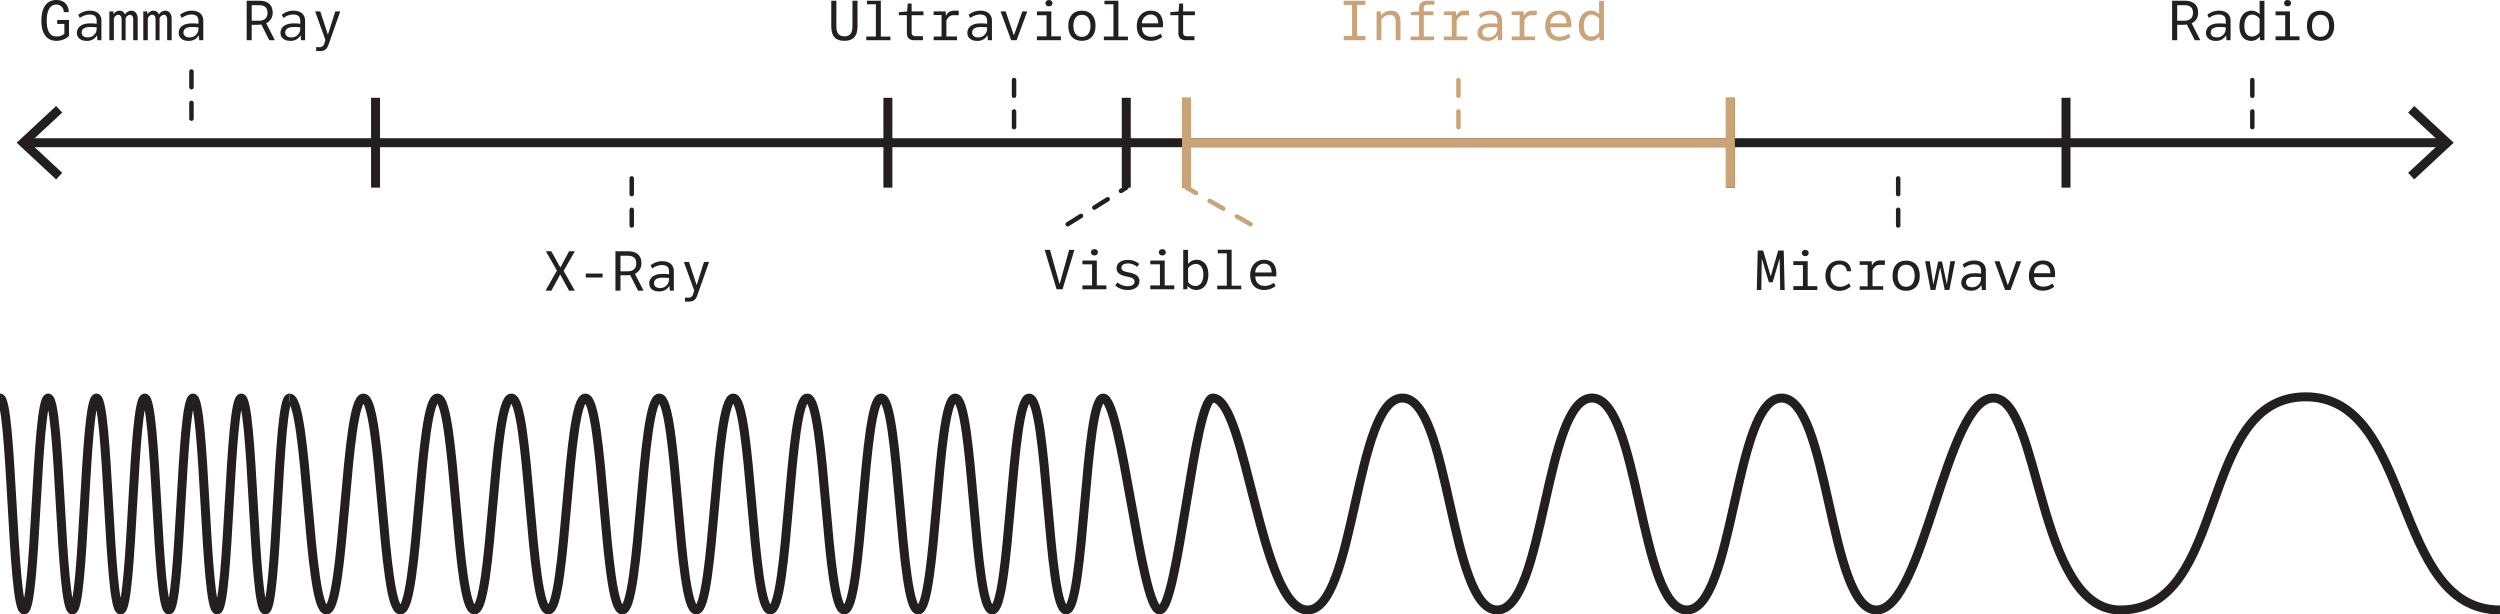 <svg id="Layer_1" data-name="Layer 1" xmlns="http://www.w3.org/2000/svg" width="1114.13" height="273.84" viewBox="0 0 1114.13 273.84"><line x1="11.75" y1="63.6" x2="1089.15" y2="63.6" fill="none" stroke="#231f20" stroke-miterlimit="10" stroke-width="4"/><polygon points="25.01 79.96 27.73 77.03 13.29 63.6 27.73 50.17 25.01 47.24 7.42 63.6 25.01 79.96" fill="#231f20"/><polygon points="1075.9 79.96 1073.17 77.03 1087.62 63.6 1073.17 50.17 1075.9 47.24 1093.49 63.6 1075.9 79.96" fill="#231f20"/><path d="M0,180.48c5.38,0,5.38,94.45,10.75,94.45s5.38-94.45,10.75-94.45,5.38,94.45,10.76,94.45S37.63,180.48,43,180.48s5.37,94.45,10.75,94.45,5.37-94.45,10.75-94.45,5.38,94.45,10.75,94.45S80.64,180.48,86,180.48s5.38,94.45,10.76,94.45,5.37-94.45,10.75-94.45,5.37,94.45,10.75,94.45,5.37-94.45,10.75-94.45" transform="translate(0 -3.09)" fill="none" stroke="#231f20" stroke-miterlimit="10" stroke-width="4"/><path d="M129,180.48c8.24,0,8.24,94.45,16.48,94.45s8.24-94.45,16.49-94.45,8.24,94.45,16.48,94.45,8.24-94.45,16.48-94.45,8.24,94.45,16.48,94.45,8.24-94.45,16.48-94.45,8.24,94.45,16.48,94.45,8.24-94.45,16.49-94.45,8.24,94.45,16.48,94.45,8.24-94.45,16.48-94.45,8.24,94.45,16.48,94.45,8.24-94.45,16.48-94.45,8.24,94.45,16.49,94.45,8.24-94.45,16.48-94.45,8.24,94.45,16.48,94.45,8.24-94.45,16.48-94.45,8.24,94.45,16.48,94.45,8.25-94.45,16.49-94.45,8.24,94.45,16.48,94.45,8.24-94.45,16.48-94.45,8.24,94.45,16.48,94.45,8.24-94.45,16.49-94.45,16.91,94.45,25.15,94.45,15.47-94.45,23.71-94.45c15,0,21.13,94.45,42.26,94.45s21.12-94.45,42.24-94.45,21.13,94.45,42.25,94.45,21.12-94.45,42.24-94.45,21.12,94.45,42.25,94.45,21.12-94.45,42.24-94.45,21.13,94.45,42.25,94.45,31-94.45,52.14-94.45,19.23,94.45,56.57,94.45h0c48.72,0,33.88-95,82.59-95s37.88,95,86.61,95" transform="translate(0 -3.09)" fill="none" stroke="#231f20" stroke-miterlimit="10" stroke-width="4"/><path d="M18.44,12.32c0-6.37,2.78-9.23,6.63-9.23s5.47,2.47,5.59,5.42H28.42a3.23,3.23,0,0,0-3.37-3.37c-2.39,0-4.22,2.15-4.22,7.13s1.61,7.07,4.37,7.07a4.75,4.75,0,0,0,3.49-1.27V13.76h-3.2V12h5.25v7.15a8.25,8.25,0,0,1-5.64,2.14C21.07,21.29,18.44,18.37,18.44,12.32Z" transform="translate(0 -3.09)" fill="#231f20"/><path d="M34.27,17.78c0-2.36,1.81-4.27,5.88-4.27a21.42,21.42,0,0,1,2.93.17V12.44c0-2-1-2.86-3.25-2.88a7.33,7.33,0,0,0-4.24,1.56l-.73-1.44A8.15,8.15,0,0,1,40,7.85c3.27,0,5.2,1.64,5.2,4.52V21H43.42l-.17-2.22a5,5,0,0,1-4.71,2.53C35.83,21.29,34.27,19.78,34.27,17.78Zm8.81-1.9v-.59a21.11,21.11,0,0,0-2.81-.17c-2.76,0-3.88,1-3.88,2.49,0,1.27,1,2.15,2.66,2.15A3.88,3.88,0,0,0,43.08,15.88Z" transform="translate(0 -3.09)" fill="#231f20"/><path d="M50.52,8.17l.09,1.29a3.16,3.16,0,0,1,2.64-1.61,2.52,2.52,0,0,1,2.44,1.73,3.37,3.37,0,0,1,2.78-1.73c1.78,0,2.9,1.39,2.9,3.66V21h-2v-9.2c0-1.34-.54-2.1-1.39-2.1a2.37,2.37,0,0,0-2,1.51V21H54.2V11.83c0-1.47-.61-2.15-1.46-2.15s-1.39.46-2,1.54V21h-2V8.17Z" transform="translate(0 -3.09)" fill="#231f20"/><path d="M65.64,8.17l.1,1.29a3.15,3.15,0,0,1,2.63-1.61,2.52,2.52,0,0,1,2.44,1.73,3.38,3.38,0,0,1,2.78-1.73c1.78,0,2.91,1.39,2.91,3.66V21h-2v-9.2c0-1.34-.54-2.1-1.39-2.1a2.37,2.37,0,0,0-2,1.51V21H69.32V11.83c0-1.47-.61-2.15-1.46-2.15s-1.39.46-2,1.54V21h-2V8.17Z" transform="translate(0 -3.09)" fill="#231f20"/><path d="M79.64,17.78c0-2.36,1.81-4.27,5.88-4.27a21.42,21.42,0,0,1,2.93.17V12.44c0-2-1-2.86-3.25-2.88A7.33,7.33,0,0,0,81,11.12l-.73-1.44A8.15,8.15,0,0,1,85.4,7.85c3.27,0,5.2,1.64,5.2,4.52V21H88.79l-.17-2.22a5,5,0,0,1-4.71,2.53C81.2,21.29,79.64,19.78,79.64,17.78Zm8.81-1.9v-.59a21.11,21.11,0,0,0-2.81-.17c-2.75,0-3.88,1-3.88,2.49,0,1.27,1,2.15,2.66,2.15A3.88,3.88,0,0,0,88.45,15.88Z" transform="translate(0 -3.09)" fill="#231f20"/><path d="M115.43,3.41c4.17,0,6.07,2.07,6.07,5.22a4.89,4.89,0,0,1-2.88,4.81L122.48,21H120l-3.53-7a8.88,8.88,0,0,1-1.71.13h-2.59V21h-2.24V3.41Zm3.78,5.37c0-2.22-1.15-3.37-3.86-3.37h-3.17v6.93h3C117.94,12.34,119.21,11.07,119.21,8.78Z" transform="translate(0 -3.09)" fill="#231f20"/><path d="M125,17.78c0-2.36,1.81-4.27,5.88-4.27a21.42,21.42,0,0,1,2.93.17V12.44c0-2-1-2.86-3.25-2.88a7.33,7.33,0,0,0-4.24,1.56l-.73-1.44a8.15,8.15,0,0,1,5.17-1.83c3.27,0,5.2,1.64,5.2,4.52V21h-1.81L134,18.76a5,5,0,0,1-4.71,2.53C126.57,21.29,125,19.78,125,17.78Zm8.81-1.9v-.59a21.11,21.11,0,0,0-2.81-.17c-2.75,0-3.88,1-3.88,2.49,0,1.27,1,2.15,2.66,2.15A3.88,3.88,0,0,0,133.82,15.88Z" transform="translate(0 -3.09)" fill="#231f20"/><path d="M142.16,24.1a2.13,2.13,0,0,0,2.39-1.66l.49-1.51L140.43,8.17h2.29l3.37,10.25h.07l3.25-10.25h2.22l-5.2,14.76c-.76,2.17-1.78,2.93-4,2.93h-1.53V24.1Z" transform="translate(0 -3.09)" fill="#231f20"/><path d="M243.25,115.06h2.44l4,7.18h.08l3.85-7.18h2.56l-5,8.76,5,8.81h-2.59l-3.91-7.15h-.07l-3.88,7.15H243.1l5.08-8.95Z" transform="translate(0 -3.09)" fill="#231f20"/><path d="M268.54,125v1.76h-7.49V125Z" transform="translate(0 -3.09)" fill="#231f20"/><path d="M279.76,115.06c4.18,0,6.08,2.08,6.08,5.23a4.87,4.87,0,0,1-2.88,4.8l3.86,7.54h-2.47l-3.54-7a8.82,8.82,0,0,1-1.7.12h-2.59v6.88h-2.25V115.06Zm3.79,5.37c0-2.22-1.15-3.36-3.86-3.36h-3.17V124h3C282.28,124,283.55,122.73,283.55,120.43Z" transform="translate(0 -3.09)" fill="#231f20"/><path d="M289.35,129.44c0-2.37,1.8-4.27,5.88-4.27a19.94,19.94,0,0,1,2.93.17v-1.25c0-2-1-2.85-3.25-2.88a7.33,7.33,0,0,0-4.24,1.56l-.73-1.44a8.21,8.21,0,0,1,5.17-1.83c3.27,0,5.19,1.64,5.19,4.52v8.61h-1.8l-.17-2.22a5,5,0,0,1-4.71,2.54C290.91,133,289.35,131.44,289.35,129.44Zm8.81-1.91V127a21.11,21.11,0,0,0-2.81-.17c-2.76,0-3.88,1-3.88,2.48,0,1.27,1,2.15,2.66,2.15A3.88,3.88,0,0,0,298.16,127.53Z" transform="translate(0 -3.09)" fill="#231f20"/><path d="M306.5,135.75a2.12,2.12,0,0,0,2.39-1.65l.49-1.52-4.61-12.76h2.29l3.37,10.25h.07l3.24-10.25H316l-5.19,14.76c-.76,2.17-1.78,2.93-4,2.93h-1.54v-1.76Z" transform="translate(0 -3.09)" fill="#231f20"/><path d="M370.46,14.9V3.41h2.27v11.3c0,3.17,1.1,4.58,3.64,4.58,2.39,0,3.53-1.41,3.53-4.58V3.41h2.25V14.9c0,4.37-1.95,6.39-5.86,6.39S370.46,19.27,370.46,14.9Z" transform="translate(0 -3.09)" fill="#231f20"/><path d="M390.34,19.37V5h-4V3.41h6.2v16h4.27V21H386.07V19.37Z" transform="translate(0 -3.09)" fill="#231f20"/><path d="M404.15,17.73V9.85h-3.59V8.56l3.69-.39.29-3.52h1.73V8.17h5.27V9.85h-5.27v7.76a1.47,1.47,0,0,0,1.64,1.61h3.41V21h-3.9C405.25,21,404.15,19.93,404.15,17.73Z" transform="translate(0 -3.09)" fill="#231f20"/><path d="M419.61,19.37V9.78h-3.53V8.17h5.34l.12,2.05a3.74,3.74,0,0,1,3.37-2.37h2.37v2h-2.42c-1.24,0-2.32.73-3.1,2.36v7.13h4.76V21H416.08V19.37Z" transform="translate(0 -3.09)" fill="#231f20"/><path d="M431.1,17.78c0-2.36,1.81-4.27,5.88-4.27a21.33,21.33,0,0,1,2.93.17V12.44c0-2-1-2.86-3.24-2.88a7.36,7.36,0,0,0-4.25,1.56l-.73-1.44a8.17,8.17,0,0,1,5.17-1.83c3.27,0,5.2,1.64,5.2,4.52V21h-1.81l-.17-2.22a5,5,0,0,1-4.71,2.53C432.66,21.29,431.1,19.78,431.1,17.78Zm8.81-1.9v-.59a20.9,20.9,0,0,0-2.81-.17c-2.75,0-3.87,1-3.87,2.49,0,1.27,1,2.15,2.65,2.15A3.88,3.88,0,0,0,439.91,15.88Z" transform="translate(0 -3.09)" fill="#231f20"/><path d="M448.15,8.17l3.66,10.56h.08l3.73-10.56h2.17L453.06,21h-2.44L445.91,8.17Z" transform="translate(0 -3.09)" fill="#231f20"/><path d="M466.4,19.27V9.88h-4.29V8.17h6.41v11.1h4.27V21H462.11V19.27Zm-.49-14.76a1.4,1.4,0,0,1,1.54-1.37A1.36,1.36,0,0,1,469,4.51a1.35,1.35,0,0,1-1.51,1.37A1.4,1.4,0,0,1,465.91,4.51Z" transform="translate(0 -3.09)" fill="#231f20"/><path d="M476.08,14.61c0-4.25,2.25-6.76,6.05-6.76s6.1,2.47,6.1,6.73-2.31,6.71-6.12,6.71S476.08,18.81,476.08,14.61Zm9.88,0c0-3.34-1.58-4.92-3.83-4.92s-3.78,1.63-3.78,4.92,1.54,4.91,3.78,4.91S486,17.88,486,14.58Z" transform="translate(0 -3.09)" fill="#231f20"/><path d="M496.21,19.37V5h-4V3.41h6.2v16h4.26V21H491.94V19.37Z" transform="translate(0 -3.09)" fill="#231f20"/><path d="M506.62,14.66c0-4.05,2.54-6.81,6.15-6.81s5.52,2.15,5.52,6.25a8.16,8.16,0,0,1-.08,1.14h-9.29c0,2.59,1.48,4.25,4.22,4.25a6.84,6.84,0,0,0,4.05-1.39l.75,1.44a8.11,8.11,0,0,1-5.07,1.75C509.16,21.29,506.62,19,506.62,14.66Zm6.1-5.1a3.94,3.94,0,0,0-3.83,3.93h7.3C516.14,11.19,515.11,9.56,512.72,9.56Z" transform="translate(0 -3.09)" fill="#231f20"/><path d="M525.14,17.73V9.85h-3.59V8.56l3.68-.39.3-3.52h1.73V8.17h5.27V9.85h-5.27v7.76a1.47,1.47,0,0,0,1.64,1.61h3.41V21h-3.9C526.24,21,525.14,19.93,525.14,17.73Z" transform="translate(0 -3.09)" fill="#231f20"/><path d="M467.92,114.43l4.24,15.13h.1l4.22-15.13h2.34L473.53,132h-2.66l-5.32-17.57Z" transform="translate(0 -3.09)" fill="#231f20"/><path d="M486.68,130.29V120.9h-4.3v-1.71h6.42v11.1h4.27V132H482.38v-1.71Zm-.49-14.76a1.39,1.39,0,0,1,1.54-1.37,1.38,1.38,0,1,1,0,2.74A1.4,1.4,0,0,1,486.19,115.53Z" transform="translate(0 -3.09)" fill="#231f20"/><path d="M497,130.34l1-1.42a6.73,6.73,0,0,0,4.42,1.71c2.07,0,3.17-.78,3.17-2,0-1.07-.54-1.71-3-2.19l-.64-.15c-3.17-.63-4.34-1.85-4.34-3.61,0-2.32,2-3.76,5-3.76a7.46,7.46,0,0,1,5.12,1.83L506.68,122a5.72,5.72,0,0,0-3.9-1.49c-2,0-3,.73-3,1.83s.64,1.64,2.91,2.1l.63.12c3.25.68,4.47,1.88,4.47,3.78,0,2.42-2.08,4-5.25,4A8.45,8.45,0,0,1,497,130.34Z" transform="translate(0 -3.09)" fill="#231f20"/><path d="M516.92,130.29V120.9h-4.29v-1.71h6.42v11.1h4.27V132H512.63v-1.71Zm-.48-14.76a1.39,1.39,0,0,1,1.53-1.37,1.38,1.38,0,1,1,0,2.74A1.4,1.4,0,0,1,516.44,115.53Z" transform="translate(0 -3.09)" fill="#231f20"/><path d="M529.27,130.51l-.18,1.49h-1.78V114.43h2.15v6.27a4.83,4.83,0,0,1,3.81-1.83c3.12,0,5.24,2.37,5.24,6.54,0,4.34-2.24,6.91-5.39,6.91A5.06,5.06,0,0,1,529.27,130.51Zm7-5c0-3.29-1.39-4.78-3.34-4.78a4.22,4.22,0,0,0-3.47,2v6a4.25,4.25,0,0,0,3.39,1.83C534.8,130.51,536.27,128.78,536.27,125.48Z" transform="translate(0 -3.09)" fill="#231f20"/><path d="M546.73,130.39V116h-4.05v-1.61h6.2v16h4.27V132H542.46v-1.61Z" transform="translate(0 -3.09)" fill="#231f20"/><path d="M557.15,125.68c0-4.05,2.53-6.81,6.14-6.81s5.52,2.15,5.52,6.25a10.11,10.11,0,0,1-.07,1.14h-9.3c0,2.59,1.49,4.25,4.22,4.25a6.84,6.84,0,0,0,4.05-1.39l.76,1.44a8.15,8.15,0,0,1-5.08,1.76C559.68,132.32,557.15,130.05,557.15,125.68Zm6.1-5.1a3.93,3.93,0,0,0-3.83,3.93h7.29C566.66,122.21,565.64,120.58,563.25,120.58Z" transform="translate(0 -3.09)" fill="#231f20"/><path d="M602.54,19.1V5.29h-3.71V3.41h9.68V5.29h-3.73V19.1h3.73V21h-9.68V19.1Z" transform="translate(0 -3.09)" fill="#CBA378"/><path d="M615.37,8.17l.09,1.85a5.81,5.81,0,0,1,4.44-2.17c3.1,0,4.23,2,4.23,4.76V21H622V13c0-2.22-.85-3.32-2.76-3.32a5.06,5.06,0,0,0-3.61,2.07V21h-2.15V8.17Z" transform="translate(0 -3.09)" fill="#CBA378"/><path d="M632.39,19.37V9.85h-3.66V8.51l3.66-.34V6.8c0-2.19,1.25-3.39,3.54-3.39h3.32V5.17h-3a1.52,1.52,0,0,0-1.73,1.73V8.17h4.27V9.85h-4.27v9.52h4.56V21H628.61V19.37Z" transform="translate(0 -3.09)" fill="#CBA378"/><path d="M647,19.37V9.78h-3.54V8.17h5.35l.12,2.05a3.71,3.71,0,0,1,3.36-2.37h2.37v2h-2.41c-1.25,0-2.32.73-3.1,2.36v7.13h4.75V21H643.44V19.37Z" transform="translate(0 -3.09)" fill="#CBA378"/><path d="M658.47,17.78c0-2.36,1.8-4.27,5.88-4.27a21.42,21.42,0,0,1,2.93.17V12.44c0-2-1-2.86-3.25-2.88a7.33,7.33,0,0,0-4.24,1.56l-.74-1.44a8.2,8.2,0,0,1,5.18-1.83c3.27,0,5.19,1.64,5.19,4.52V21h-1.8l-.17-2.22a5,5,0,0,1-4.71,2.53C660,21.29,658.47,19.78,658.47,17.78Zm8.81-1.9v-.59a21.11,21.11,0,0,0-2.81-.17c-2.76,0-3.88,1-3.88,2.49,0,1.27,1,2.15,2.66,2.15A3.88,3.88,0,0,0,667.28,15.88Z" transform="translate(0 -3.09)" fill="#CBA378"/><path d="M677.23,19.37V9.78h-3.54V8.17H679l.12,2.05a3.74,3.74,0,0,1,3.37-2.37h2.37v2h-2.42c-1.24,0-2.32.73-3.1,2.36v7.13h4.76V21H673.69V19.37Z" transform="translate(0 -3.09)" fill="#CBA378"/><path d="M688.62,14.66c0-4.05,2.53-6.81,6.15-6.81s5.51,2.15,5.51,6.25a8.21,8.21,0,0,1-.07,1.14h-9.3c.05,2.59,1.49,4.25,4.22,4.25a6.84,6.84,0,0,0,4-1.39l.76,1.44a8.14,8.14,0,0,1-5.08,1.75C691.15,21.29,688.62,19,688.62,14.66Zm6.1-5.1a3.93,3.93,0,0,0-3.83,3.93h7.29C698.13,11.19,697.11,9.56,694.72,9.56Z" transform="translate(0 -3.09)" fill="#CBA378"/><path d="M703.59,14.73c0-4.22,2.18-6.88,5.42-6.88a4.94,4.94,0,0,1,3.64,1.59v-6h2.14V21h-1.95l-.07-1.69a4.81,4.81,0,0,1-3.88,2C705.45,21.29,703.59,18.64,703.59,14.73Zm9.06,2.71v-6a4.21,4.21,0,0,0-3.39-1.83c-2,0-3.42,1.73-3.42,5,0,3.08,1.22,4.76,3.39,4.76A4.18,4.18,0,0,0,712.65,17.44Z" transform="translate(0 -3.09)" fill="#CBA378"/><path d="M973.52,3.41c4.17,0,6.07,2.07,6.07,5.22a4.89,4.89,0,0,1-2.88,4.81L980.57,21H978.1l-3.53-7a8.88,8.88,0,0,1-1.71.13h-2.59V21H968V3.41Zm3.78,5.37c0-2.22-1.15-3.37-3.86-3.37h-3.17v6.93h3C976,12.34,977.3,11.07,977.3,8.78Z" transform="translate(0 -3.09)" fill="#231f20"/><path d="M983.1,17.78c0-2.36,1.81-4.27,5.88-4.27a21.33,21.33,0,0,1,2.93.17V12.44c0-2-1-2.86-3.25-2.88a7.35,7.35,0,0,0-4.24,1.56l-.73-1.44a8.17,8.17,0,0,1,5.17-1.83c3.27,0,5.2,1.64,5.2,4.52V21h-1.81l-.17-2.22a5,5,0,0,1-4.71,2.53C984.66,21.29,983.1,19.78,983.1,17.78Zm8.81-1.9v-.59a20.9,20.9,0,0,0-2.81-.17c-2.75,0-3.88,1-3.88,2.49,0,1.27,1,2.15,2.66,2.15A3.88,3.88,0,0,0,991.91,15.88Z" transform="translate(0 -3.09)" fill="#231f20"/><path d="M998,14.73c0-4.22,2.17-6.88,5.42-6.88A4.93,4.93,0,0,1,1007,9.44v-6h2.15V21h-1.95l-.07-1.69a4.81,4.81,0,0,1-3.88,2C999.84,21.29,998,18.64,998,14.73Zm9,2.71v-6a4.2,4.2,0,0,0-3.39-1.83c-1.95,0-3.41,1.73-3.41,5,0,3.08,1.22,4.76,3.39,4.76A4.16,4.16,0,0,0,1007,17.44Z" transform="translate(0 -3.09)" fill="#231f20"/><path d="M1018.4,19.27V9.88h-4.29V8.17h6.41v11.1h4.27V21h-10.68V19.27Zm-.49-14.76a1.39,1.39,0,0,1,1.54-1.37A1.36,1.36,0,0,1,1021,4.51a1.35,1.35,0,0,1-1.51,1.37A1.4,1.4,0,0,1,1017.91,4.51Z" transform="translate(0 -3.09)" fill="#231f20"/><path d="M1028.08,14.61c0-4.25,2.25-6.76,6.05-6.76s6.1,2.47,6.1,6.73-2.32,6.71-6.12,6.71S1028.08,18.81,1028.08,14.61Zm9.88,0c0-3.34-1.58-4.92-3.83-4.92s-3.78,1.63-3.78,4.92,1.54,4.91,3.78,4.91S1038,17.88,1038,14.58Z" transform="translate(0 -3.09)" fill="#231f20"/><path d="M785.75,114.75l3.32,11.34h.09l3.3-11.34h2.46l.42,17.57h-2l-.22-13.79H793l-3,10.35h-1.7l-3.08-10.35h-.07l-.22,13.79h-2l.39-17.57Z" transform="translate(0 -3.09)" fill="#231f20"/><path d="M803.48,130.61v-9.4h-4.29v-1.7h6.41v11.1h4.27v1.71H799.19v-1.71ZM803,115.85a1.4,1.4,0,0,1,1.54-1.37,1.37,1.37,0,1,1,0,2.73A1.4,1.4,0,0,1,803,115.85Z" transform="translate(0 -3.09)" fill="#231f20"/><path d="M813.51,126c0-4.19,2.56-6.78,6.17-6.78,3.24,0,5.12,1.78,5.27,4.76h-1.88a3.06,3.06,0,0,0-3.32-3c-2.49,0-4,1.88-4,5,0,2.78,1.46,4.91,4.22,4.91a6.46,6.46,0,0,0,4.07-1.56l.73,1.39a7.45,7.45,0,0,1-5.17,2C816,132.63,813.51,130.09,813.51,126Z" transform="translate(0 -3.09)" fill="#231f20"/><path d="M832.31,130.71v-9.59h-3.53v-1.61h5.34l.12,2a3.74,3.74,0,0,1,3.37-2.37H840v2h-2.41c-1.25,0-2.32.74-3.1,2.37v7.13h4.76v1.61H828.78v-1.61Z" transform="translate(0 -3.09)" fill="#231f20"/><path d="M843.41,126c0-4.25,2.25-6.76,6.05-6.76s6.1,2.46,6.1,6.73-2.32,6.71-6.12,6.71S843.41,130.14,843.41,126Zm9.88,0c0-3.34-1.58-4.93-3.83-4.93s-3.78,1.64-3.78,4.93,1.54,4.91,3.78,4.91S853.29,129.22,853.29,125.92Z" transform="translate(0 -3.09)" fill="#231f20"/><path d="M860,119.51l1.59,10.24h.07l2.08-10.1h1.73l2.1,10h.05l1.58-10.15h2.08l-2.52,12.81h-2.1l-2-9.84h-.07l-2.1,9.84h-2.12l-2.44-12.81Z" transform="translate(0 -3.09)" fill="#231f20"/><path d="M874.05,129.12c0-2.37,1.8-4.27,5.88-4.27a21.42,21.42,0,0,1,2.93.17v-1.24c0-2-1-2.86-3.25-2.88a7.33,7.33,0,0,0-4.24,1.56l-.74-1.44a8.2,8.2,0,0,1,5.18-1.83c3.27,0,5.19,1.63,5.19,4.51v8.62h-1.8l-.17-2.23a5,5,0,0,1-4.71,2.54C875.61,132.63,874.05,131.12,874.05,129.12Zm8.81-1.9v-.59a21.11,21.11,0,0,0-2.81-.17c-2.76,0-3.88,1-3.88,2.49,0,1.27,1,2.15,2.66,2.15A3.88,3.88,0,0,0,882.86,127.22Z" transform="translate(0 -3.09)" fill="#231f20"/><path d="M891.1,119.51l3.66,10.56h.07l3.74-10.56h2.17L896,132.32h-2.44l-4.7-12.81Z" transform="translate(0 -3.09)" fill="#231f20"/><path d="M904.2,126c0-4,2.54-6.81,6.15-6.81s5.51,2.15,5.51,6.24a8.26,8.26,0,0,1-.07,1.15h-9.3c0,2.59,1.49,4.25,4.22,4.25a6.84,6.84,0,0,0,4-1.39l.76,1.44a8.2,8.2,0,0,1-5.08,1.75C906.74,132.63,904.2,130.36,904.2,126Zm6.1-5.1a3.93,3.93,0,0,0-3.83,3.93h7.29C913.71,122.53,912.69,120.9,910.3,120.9Z" transform="translate(0 -3.09)" fill="#231f20"/><line x1="167.36" y1="43.58" x2="167.36" y2="83.62" fill="none" stroke="#231f20" stroke-miterlimit="10" stroke-width="4"/><line x1="395.69" y1="43.58" x2="395.69" y2="83.62" fill="none" stroke="#231f20" stroke-miterlimit="10" stroke-width="4"/><line x1="501.92" y1="43.58" x2="501.92" y2="83.62" fill="none" stroke="#231f20" stroke-miterlimit="10" stroke-width="4"/><line x1="528.78" y1="43.58" x2="528.78" y2="83.62" fill="none" stroke="#231f20" stroke-miterlimit="10" stroke-width="4"/><line x1="771.15" y1="43.58" x2="771.15" y2="83.62" fill="none" stroke="#231f20" stroke-miterlimit="10" stroke-width="4"/><line x1="920.72" y1="43.58" x2="920.72" y2="83.62" fill="none" stroke="#231f20" stroke-miterlimit="10" stroke-width="4"/><line x1="85.32" y1="52.87" x2="85.32" y2="26.7" fill="none" stroke="#231f20" stroke-linecap="round" stroke-miterlimit="10" stroke-width="2" stroke-dasharray="7"/><line x1="281.53" y1="100.5" x2="281.53" y2="74.32" fill="none" stroke="#231f20" stroke-linecap="round" stroke-miterlimit="10" stroke-width="2" stroke-dasharray="7"/><line x1="845.93" y1="100.5" x2="845.93" y2="74.32" fill="none" stroke="#231f20" stroke-linecap="round" stroke-miterlimit="10" stroke-width="2" stroke-dasharray="7"/><line x1="475.82" y1="99.92" x2="501.92" y2="83.62" fill="none" stroke="#231f20" stroke-linecap="round" stroke-miterlimit="10" stroke-width="2" stroke-dasharray="7"/><line x1="557.3" y1="99.92" x2="528.78" y2="83.62" fill="none" stroke="#CBA378" stroke-linecap="round" stroke-miterlimit="10" stroke-width="2" stroke-dasharray="7"/><line x1="451.91" y1="56.67" x2="451.91" y2="30.49" fill="none" stroke="#231f20" stroke-linecap="round" stroke-miterlimit="10" stroke-width="2" stroke-dasharray="7"/><line x1="649.96" y1="56.67" x2="649.96" y2="30.49" fill="none" stroke="#CBA378" stroke-linecap="round" stroke-miterlimit="10" stroke-width="2" stroke-dasharray="7"/><line x1="1003.75" y1="56.67" x2="1003.75" y2="30.49" fill="none" stroke="#231f20" stroke-linecap="round" stroke-miterlimit="10" stroke-width="2" stroke-dasharray="7"/><line x1="528.78" y1="63.6" x2="771.15" y2="63.6" fill="none" stroke="#CBA378" stroke-miterlimit="10" stroke-width="4"/><line x1="771.15" y1="43.58" x2="771.15" y2="83.62" fill="none" stroke="#CBA378" stroke-miterlimit="10" stroke-width="4"/><line x1="528.78" y1="43.58" x2="528.78" y2="83.62" fill="none" stroke="#CBA378" stroke-miterlimit="10" stroke-width="4"/></svg>
